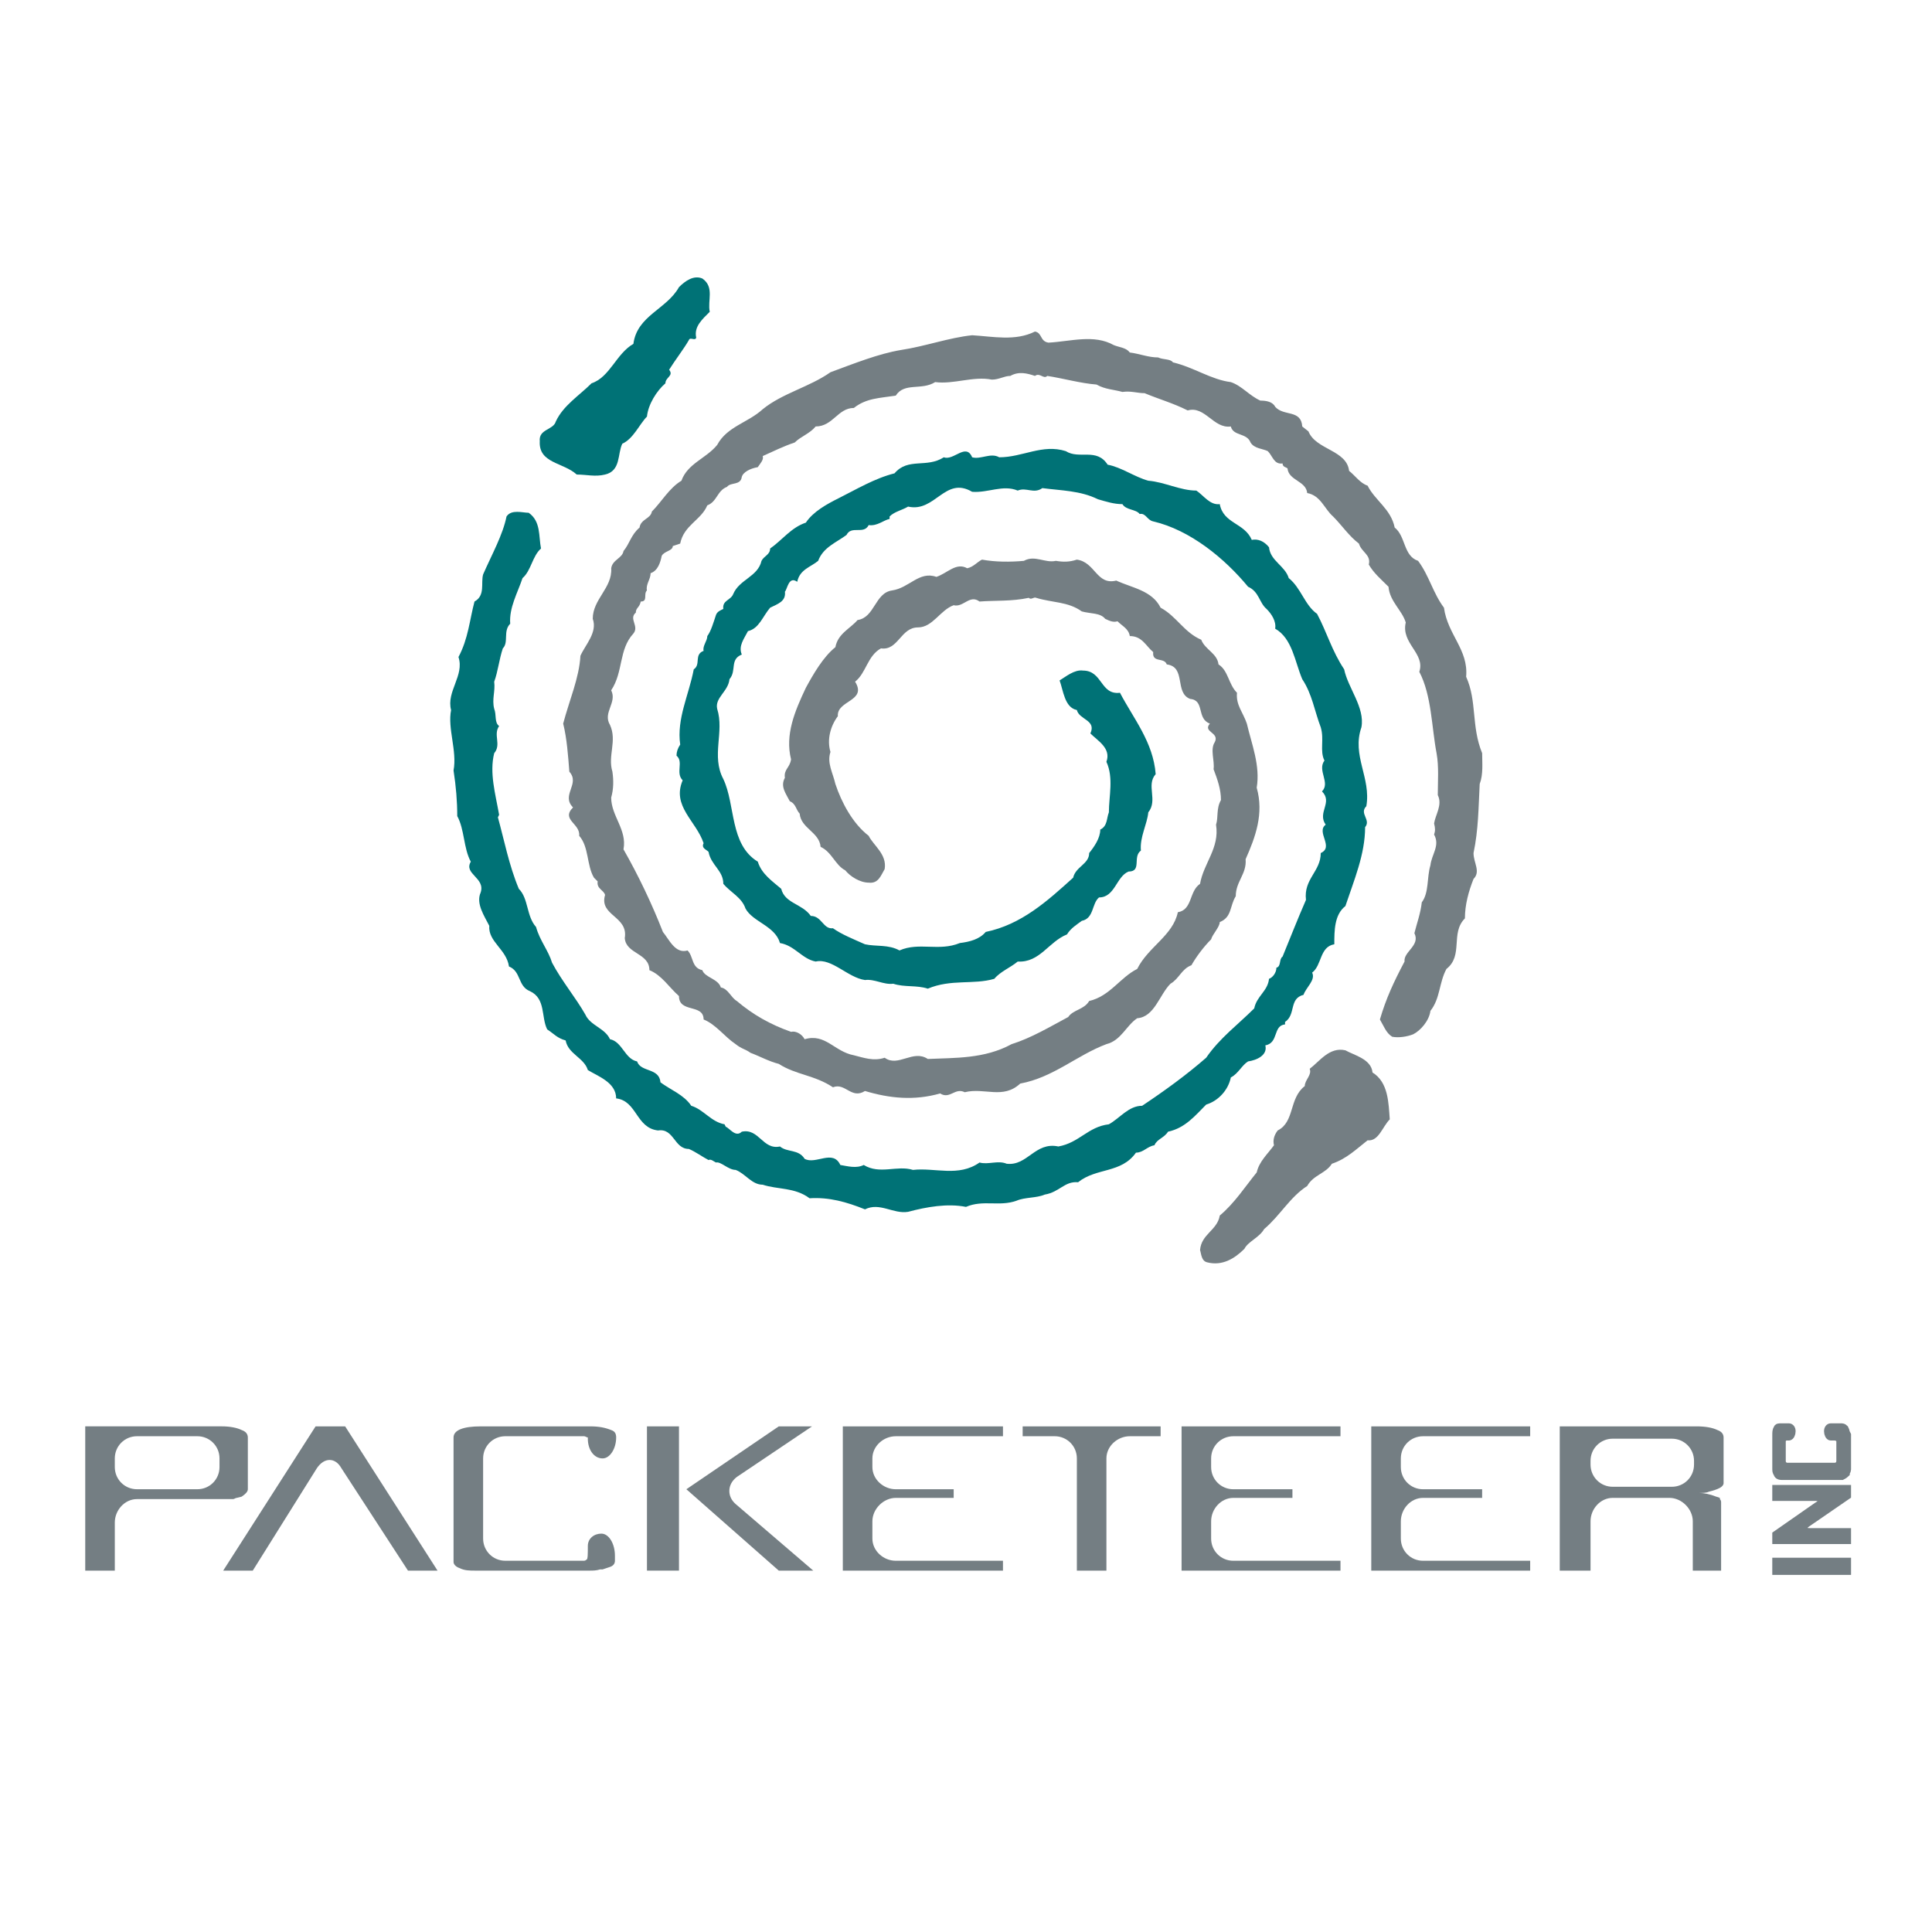 <?xml version="1.0" encoding="utf-8"?>
<!-- Generator: Adobe Illustrator 13.0.0, SVG Export Plug-In . SVG Version: 6.00 Build 14948)  -->
<!DOCTYPE svg PUBLIC "-//W3C//DTD SVG 1.0//EN" "http://www.w3.org/TR/2001/REC-SVG-20010904/DTD/svg10.dtd">
<svg version="1.0" id="Layer_1" xmlns="http://www.w3.org/2000/svg" xmlns:xlink="http://www.w3.org/1999/xlink" x="0px" y="0px"
	 width="192.756px" height="192.756px" viewBox="0 0 192.756 192.756" enable-background="new 0 0 192.756 192.756"
	 xml:space="preserve">
<g>
	<polygon fill-rule="evenodd" clip-rule="evenodd" fill="#FFFFFF" points="0,0 192.756,0 192.756,192.756 0,192.756 0,0 	"/>
	<path fill-rule="evenodd" clip-rule="evenodd" fill="#747E83" d="M130.544,43.04c0.738,1.845,3.811,1.845,4.056,3.937
		c0.615,0.492,1.106,1.23,1.844,1.476c0.737,1.476,2.335,2.337,2.704,4.182c1.106,0.861,0.86,2.829,2.335,3.321
		c1.106,1.476,1.475,3.198,2.581,4.674c0.368,2.706,2.458,4.182,2.212,6.889c1.106,2.46,0.492,4.92,1.598,7.626
		c0,0.984,0.123,2.091-0.245,3.075c-0.123,2.337-0.123,4.551-0.615,6.889c0,0.984,0.738,1.845,0,2.583
		c-0.491,1.23-0.86,2.583-0.86,3.936c-1.475,1.476-0.122,3.69-1.843,5.043c-0.737,1.354-0.615,2.953-1.598,4.182
		c-0.123,0.984-0.983,1.969-1.721,2.338c-0.614,0.246-1.475,0.369-2.09,0.246c-0.614-0.369-0.86-1.107-1.229-1.723
		c0.614-2.09,1.352-3.689,2.458-5.781c-0.123-0.984,1.598-1.599,0.983-2.83c0.245-0.984,0.614-1.968,0.737-3.075
		c0.737-0.984,0.491-2.46,0.86-3.69c0.122-1.107,0.982-1.968,0.368-3.075c0.123-0.369,0.123-0.615,0-1.107
		c0.123-0.861,0.86-1.845,0.369-2.829c0-1.353,0.123-2.829-0.123-4.182c-0.492-2.583-0.492-5.782-1.721-8.119
		c0.614-1.845-1.844-2.829-1.352-4.92c-0.369-1.23-1.598-2.091-1.721-3.567c-0.737-0.738-1.476-1.354-1.967-2.214
		c0.246-0.984-0.737-1.23-0.983-2.091c-0.983-0.738-1.72-1.845-2.58-2.706c-0.86-0.738-1.229-2.091-2.581-2.337
		c-0.123-1.23-1.844-1.23-1.967-2.46c-0.123-0.123-0.491-0.123-0.491-0.492c-0.86,0.123-0.983-0.738-1.476-1.23
		c-0.491-0.246-1.352-0.246-1.72-0.861c-0.369-0.984-1.721-0.615-1.967-1.599c-1.721,0.246-2.581-2.091-4.302-1.6
		c-1.475-0.738-2.826-1.107-4.302-1.722c-0.737,0-1.352-0.246-2.212-0.123c-0.86-0.246-1.721-0.246-2.581-0.738
		c-1.598-0.123-3.318-0.615-4.916-0.861c-0.368,0.369-0.737-0.369-1.229,0c-0.737-0.246-1.598-0.492-2.458,0
		c-0.614,0-1.106,0.369-1.844,0.369c-1.844-0.369-3.81,0.492-5.653,0.246c-1.352,0.861-3.073,0-3.933,1.353
		c-1.598,0.246-2.95,0.246-4.179,1.229c-1.598,0-2.089,1.846-3.81,1.846c-0.615,0.738-1.475,0.984-2.089,1.599
		c-1.106,0.369-2.089,0.861-3.195,1.354c0.123,0.369-0.246,0.738-0.492,1.107c-0.737,0.123-1.475,0.492-1.598,0.984
		c-0.123,0.861-1.106,0.492-1.475,0.984c-0.983,0.369-0.983,1.476-1.966,1.845c-0.615,1.477-2.335,1.968-2.704,3.813l-0.738,0.246
		c0,0.492-0.86,0.492-1.106,0.984c-0.123,0.615-0.369,1.477-1.106,1.722c0,0.615-0.492,1.107-0.369,1.722
		c-0.369,0.369,0.123,1.107-0.615,1.107c-0.123,0.615-0.492,0.615-0.492,1.107c-0.737,0.615,0.369,1.353-0.246,2.091
		c-1.475,1.599-0.983,3.813-2.212,5.659c0.615,1.23-0.86,2.214-0.123,3.444c0.738,1.599-0.246,3.075,0.246,4.674
		c0.123,0.861,0.123,1.722-0.123,2.583c0,1.845,1.598,3.198,1.229,5.167c1.475,2.583,2.827,5.412,3.933,8.242
		c0.614,0.738,1.229,2.214,2.458,1.845c0.614,0.615,0.369,1.722,1.475,1.968c0.246,0.738,1.598,0.861,1.844,1.723
		c0.737,0.123,0.983,0.984,1.598,1.354c1.598,1.352,3.318,2.336,5.408,3.074c0.492-0.123,1.106,0.246,1.352,0.738
		c2.089-0.615,2.949,1.23,4.916,1.6c0.983,0.246,1.967,0.615,3.073,0.246c1.352,0.982,2.827-0.861,4.301,0.123
		c2.704-0.123,5.654,0,8.358-1.477c1.966-0.615,3.81-1.723,5.653-2.707c0.491-0.738,1.598-0.738,2.089-1.598
		c2.09-0.492,3.072-2.338,4.793-3.199c1.106-2.214,3.564-3.321,4.056-5.658c1.476-0.246,1.106-2.091,2.213-2.83
		c0.368-2.091,1.966-3.567,1.598-5.904c0.245-0.738,0-1.599,0.491-2.46c0-1.107-0.368-2.091-0.737-3.075
		c0.123-0.861-0.369-1.968,0.123-2.707c0.491-0.984-1.229-0.984-0.492-1.845c-1.352-0.492-0.491-2.337-1.966-2.46
		c-1.598-0.615-0.369-3.198-2.335-3.444c-0.246-0.738-1.475-0.123-1.353-1.23c-0.737-0.615-1.105-1.599-2.335-1.599
		c-0.123-0.738-0.737-0.984-1.229-1.476c-0.369,0.123-0.737,0-1.229-0.246c-0.491-0.615-1.475-0.492-2.335-0.738
		c-1.352-0.984-2.949-0.861-4.548-1.354c-0.245-0.123-0.491,0.246-0.737,0c-1.72,0.369-3.317,0.246-4.916,0.369
		c-0.983-0.738-1.598,0.615-2.581,0.369c-1.352,0.492-2.089,2.214-3.564,2.214c-1.721,0-1.966,2.337-3.687,2.091
		c-1.352,0.738-1.475,2.46-2.581,3.322c1.229,1.968-1.843,1.845-1.721,3.444c-0.737,0.984-1.106,2.337-0.737,3.567
		c-0.369,1.107,0.246,2.091,0.492,3.198c0.615,1.845,1.721,3.936,3.318,5.167c0.492,0.984,1.843,1.845,1.598,3.321
		c-0.369,0.615-0.614,1.476-1.598,1.353c-0.86,0-1.844-0.615-2.335-1.23c-0.983-0.492-1.352-1.845-2.458-2.337
		c-0.123-1.476-1.966-1.845-2.089-3.321c-0.369-0.369-0.369-0.984-0.983-1.23c-0.369-0.738-0.983-1.476-0.492-2.337
		c-0.123-0.861,0.492-0.984,0.615-1.845c-0.615-2.46,0.369-4.797,1.475-7.134c0.737-1.353,1.721-3.075,2.95-4.06
		c0.246-1.353,1.475-1.845,2.212-2.706c1.721-0.246,1.721-2.706,3.441-2.952s2.704-1.968,4.424-1.353
		c1.106-0.369,1.966-1.476,3.073-0.861c0.614-0.123,0.983-0.615,1.475-0.861c1.353,0.246,2.827,0.246,4.179,0.123
		c1.106-0.615,2.089,0.246,3.195,0c0.737,0.123,1.353,0.123,2.09-0.123c1.843,0.246,1.966,2.583,3.933,2.091
		c1.598,0.738,3.564,0.984,4.425,2.706c1.598,0.861,2.335,2.46,4.055,3.198c0.369,0.984,1.599,1.353,1.721,2.46
		c0.983,0.615,0.983,1.968,1.844,2.829c-0.123,1.23,0.614,1.968,0.983,3.076c0.491,2.091,1.352,4.182,0.983,6.396
		c0.737,2.583-0.123,4.92-1.106,7.134c0.123,1.476-0.983,2.214-0.983,3.69c-0.614,0.984-0.368,2.091-1.598,2.583
		c0,0.492-0.737,1.23-0.86,1.722c-0.737,0.738-1.475,1.722-1.966,2.583c-0.983,0.369-1.229,1.353-2.09,1.845
		c-1.105,1.107-1.598,3.32-3.318,3.443c-1.105,0.738-1.598,2.215-3.072,2.584c-2.949,1.107-5.285,3.32-8.603,3.936
		c-1.721,1.6-3.564,0.369-5.531,0.861c-0.983-0.492-1.475,0.738-2.458,0.123c-2.581,0.738-5.039,0.492-7.497-0.246
		c-1.352,0.861-1.967-0.861-3.195-0.369c-1.844-1.23-3.687-1.23-5.408-2.336c-0.983-0.246-1.844-0.738-2.827-1.107
		c-0.492-0.369-0.86-0.369-1.475-0.861c-1.106-0.738-1.966-1.969-3.195-2.461c0-1.6-2.458-0.615-2.458-2.336
		c-0.983-0.861-1.721-2.092-2.95-2.584c0-1.722-2.335-1.599-2.458-3.198c0.369-2.214-2.581-2.214-1.966-4.305
		c-0.123-0.492-0.86-0.615-0.737-1.353l-0.369-0.369c-0.737-1.23-0.492-3.075-1.475-4.182c0.123-1.23-1.843-1.599-0.614-2.83
		c-1.229-1.23,0.737-2.337-0.369-3.567c-0.123-1.599-0.246-3.321-0.615-4.797c0.615-2.337,1.598-4.551,1.721-6.766
		c0.492-1.107,1.721-2.337,1.229-3.69c0-1.968,1.966-3.075,1.843-5.043c0.123-0.861,1.106-0.984,1.229-1.722
		c0.614-0.738,0.737-1.599,1.598-2.337c0.123-0.861,1.106-0.861,1.229-1.599c0.983-0.984,1.72-2.337,2.949-3.075
		c0.615-1.722,2.458-2.214,3.564-3.567c0.983-1.845,3.072-2.214,4.547-3.567c1.966-1.599,4.67-2.214,6.759-3.69
		c2.335-0.861,4.793-1.845,7.005-2.214c2.458-0.369,4.793-1.23,7.128-1.476c2.089,0.123,4.301,0.615,6.268-0.369
		c0.737,0.123,0.491,0.984,1.352,1.107c2.212-0.123,4.548-0.861,6.514,0.246c0.614,0.246,1.229,0.246,1.598,0.738
		c0.983,0.123,1.844,0.492,2.827,0.492c0.491,0.246,1.229,0.123,1.475,0.492c2.089,0.492,3.81,1.723,5.776,1.969
		c1.106,0.369,1.844,1.353,2.949,1.845c0.615,0,1.229,0.123,1.475,0.615c0.86,0.984,2.581,0.246,2.704,1.968L130.544,43.04
		L130.544,43.04z"/>
	<path fill-rule="evenodd" clip-rule="evenodd" fill="#007276" d="M121.695,50.297c0.369,1.969,2.458,1.846,3.195,3.567
		c0.615-0.123,1.229,0.123,1.721,0.738c0.123,1.353,1.598,1.845,1.967,3.075c1.229,0.984,1.598,2.706,2.826,3.567
		c0.983,1.845,1.476,3.69,2.704,5.535c0.369,1.845,2.09,3.813,1.721,5.782c-0.983,2.829,0.983,5.043,0.491,7.873
		c-0.737,0.738,0.492,1.353-0.122,2.091c0,2.706-1.106,5.29-1.967,7.873c-1.106,0.861-1.106,2.46-1.106,3.813
		c-1.475,0.246-1.229,2.091-2.212,2.829c0.369,0.738-0.614,1.477-0.86,2.215c-1.475,0.369-0.737,1.967-1.844,2.705v0.246
		c-1.229,0.123-0.614,1.846-1.966,2.092c0.245,0.984-0.86,1.477-1.721,1.6c-0.614,0.367-0.983,1.229-1.721,1.598
		c-0.246,1.23-1.229,2.338-2.458,2.707c-1.106,1.107-2.09,2.338-3.81,2.707c-0.369,0.613-1.106,0.736-1.353,1.352
		c-0.737,0.123-1.105,0.738-1.844,0.738c-1.475,2.092-3.933,1.477-5.775,2.953c-1.353-0.123-1.844,0.984-3.319,1.229
		c-0.86,0.369-1.966,0.246-2.826,0.615c-1.721,0.615-3.318-0.123-5.039,0.615c-1.843-0.369-3.933,0-5.776,0.492
		c-1.475,0.246-2.827-0.984-4.301-0.246c-1.844-0.738-3.564-1.23-5.531-1.107c-1.475-1.105-3.195-0.859-4.67-1.352
		c-1.106,0-1.721-1.107-2.704-1.477c-0.737,0-1.475-0.861-1.966-0.738c-0.246-0.123-0.492-0.369-0.737-0.246
		c-0.492-0.246-1.352-0.861-1.966-1.107c-1.475,0-1.475-2.09-3.073-1.844c-2.212-0.246-2.089-2.953-4.179-3.199
		c0-1.6-1.843-2.215-2.827-2.83c-0.369-1.229-1.966-1.598-2.212-2.951c-0.86-0.246-1.106-0.615-1.844-1.107
		c-0.614-1.23-0.123-3.074-1.721-3.812c-1.229-0.492-0.86-1.969-2.089-2.46c-0.246-1.723-2.089-2.46-1.966-4.06
		c-0.491-0.984-1.352-2.214-0.86-3.321c0.492-1.476-1.721-1.845-0.983-3.075c-0.737-1.353-0.614-3.198-1.352-4.551
		c0-1.476-0.123-2.952-0.369-4.551c0.369-1.968-0.614-4.183-0.246-6.027c-0.492-1.845,1.352-3.444,0.738-5.29
		c0.983-1.845,1.106-3.69,1.598-5.536c1.106-0.615,0.614-1.845,0.86-2.706c0.86-1.968,1.966-3.936,2.335-5.781
		c0.492-0.738,1.598-0.369,2.212-0.369c1.229,0.861,0.983,2.337,1.229,3.567c-0.86,0.738-0.983,2.214-1.844,2.952
		c-0.492,1.476-1.352,2.952-1.229,4.551c-0.737,0.738-0.123,1.845-0.737,2.46c-0.369,1.107-0.492,2.337-0.86,3.322
		c0.123,0.984-0.246,1.722,0,2.706c0.246,0.615,0,1.353,0.491,1.722c-0.614,0.861,0.246,1.845-0.491,2.706
		c-0.492,1.968,0.123,4.059,0.491,6.15l-0.123,0.246c0.615,2.214,1.106,4.797,2.089,7.134c0.983,0.984,0.737,2.707,1.72,3.813
		c0.369,1.353,1.229,2.337,1.598,3.567c0.983,1.845,2.335,3.445,3.318,5.166c0.491,1.107,1.966,1.354,2.458,2.461
		c1.229,0.246,1.475,1.969,2.704,2.215c0.369,1.105,2.212,0.613,2.335,2.09c0.983,0.738,2.335,1.23,3.072,2.338
		c1.229,0.369,1.966,1.6,3.318,1.846l0.123,0.246c0.369,0.123,0.983,1.105,1.598,0.492c1.721-0.369,2.089,1.844,3.81,1.475
		c0.738,0.615,1.844,0.246,2.458,1.23c1.106,0.615,2.827-0.984,3.564,0.615c0.737,0.123,1.598,0.369,2.335,0
		c1.598,0.984,3.318,0,4.916,0.492c2.212-0.246,4.547,0.738,6.637-0.738c0.86,0.246,1.843-0.246,2.704,0.123
		c2.09,0.246,2.827-2.215,5.162-1.723c2.089-0.369,2.949-1.967,5.039-2.213c1.105-0.615,1.966-1.846,3.318-1.846
		c2.212-1.477,4.424-3.076,6.391-4.797c1.352-1.969,3.195-3.322,4.793-4.922c0.246-1.229,1.352-1.721,1.475-2.951
		c0.369-0.123,0.737-0.615,0.737-1.107c0.492-0.123,0.246-0.861,0.615-1.107c0.86-2.091,1.475-3.69,2.335-5.658
		c-0.246-2.091,1.475-2.829,1.475-4.674c1.352-0.615-0.491-2.091,0.491-2.83c-0.86-1.23,0.738-2.214-0.368-3.321
		c0.86-0.861-0.492-2.091,0.246-3.075c-0.492-0.984,0-2.091-0.369-3.321c-0.614-1.599-0.86-3.322-1.844-4.797
		c-0.737-1.722-0.983-4.06-2.704-5.043c0.123-0.738-0.368-1.476-0.859-1.968c-0.737-0.615-0.737-1.722-1.844-2.214
		c-2.335-2.83-5.776-5.659-9.464-6.52c-0.614-0.123-0.737-0.861-1.352-0.738c-0.369-0.492-1.352-0.369-1.721-0.984
		c-0.86,0-1.598-0.246-2.458-0.492c-1.721-0.861-3.687-0.861-5.53-1.107c-0.86,0.615-1.598-0.123-2.458,0.246
		c-1.475-0.615-2.95,0.246-4.547,0.123c-2.704-1.599-3.687,2.091-6.391,1.476c-0.614,0.369-1.352,0.492-1.843,0.984v0.246
		c-0.615,0.123-1.229,0.738-2.089,0.615c-0.492,0.984-1.721,0-2.212,0.984c-0.983,0.738-2.335,1.23-2.827,2.583
		c-0.737,0.615-1.843,0.861-2.089,2.091c-0.86-0.615-0.983,0.738-1.229,0.984c0.123,0.984-0.737,1.23-1.475,1.599
		c-0.737,0.861-1.106,2.091-2.212,2.337c-0.369,0.738-0.983,1.476-0.614,2.337c-1.229,0.492-0.492,1.599-1.229,2.46
		c-0.123,1.23-1.475,1.845-1.229,2.952c0.737,2.337-0.615,4.674,0.614,7.011c1.229,2.583,0.615,6.52,3.441,8.242
		c0.369,1.23,1.475,1.968,2.335,2.706c0.369,1.476,2.089,1.476,2.95,2.707c1.106,0,1.229,1.353,2.212,1.23
		c0.86,0.615,2.089,1.107,3.195,1.599c1.106,0.246,2.335,0,3.441,0.615c1.966-0.861,3.933,0.123,6.022-0.738
		c0.983-0.123,1.966-0.369,2.581-1.107c3.563-0.738,6.145-3.076,8.726-5.413c0.246-1.107,1.598-1.353,1.598-2.46
		c0.492-0.615,1.106-1.477,1.106-2.337c0.737-0.369,0.614-1.107,0.86-1.722c0-1.599,0.491-3.444-0.246-5.043
		c0.492-1.353-0.86-2.091-1.598-2.829c0.614-1.353-1.106-1.353-1.352-2.337c-1.229-0.246-1.353-1.968-1.721-2.952
		c0.614-0.369,1.475-1.107,2.335-0.984c1.966,0,1.721,2.46,3.687,2.214c1.353,2.583,3.318,4.92,3.564,8.119
		c-0.983,1.107,0.246,2.583-0.737,3.813c-0.123,1.23-0.86,2.46-0.737,3.813c-0.86,0.615,0.123,2.091-1.229,2.091
		c-1.229,0.492-1.352,2.583-2.949,2.583c-0.737,0.615-0.491,2.091-1.721,2.337c-0.491,0.369-1.106,0.738-1.475,1.353
		c-1.844,0.738-2.704,2.83-4.916,2.707c-0.737,0.615-1.721,0.984-2.335,1.722c-2.09,0.615-4.302,0-6.637,0.984
		c-1.106-0.369-2.335-0.123-3.441-0.492c-0.983,0.123-1.844-0.492-2.827-0.369c-1.721-0.246-3.318-2.214-4.916-1.845
		c-1.352-0.246-2.089-1.599-3.564-1.845c-0.492-1.722-2.704-2.091-3.441-3.444c-0.369-1.107-1.475-1.599-2.212-2.46
		c0-1.353-1.229-1.845-1.475-3.198c-0.246-0.246-0.738-0.369-0.492-0.861c-0.737-2.214-3.195-3.69-2.089-6.273
		c-0.737-0.738,0.123-1.845-0.614-2.46c0-0.369,0.123-0.738,0.369-1.107c-0.369-2.583,0.86-4.92,1.352-7.503
		c0.737-0.492,0-1.476,0.983-1.845c-0.123-0.492,0.369-0.984,0.369-1.476c0.369-0.492,0.615-1.353,0.86-2.091
		c0.123-0.369,0.492-0.492,0.737-0.615c-0.123-0.861,0.738-0.861,0.983-1.476c0.614-1.476,2.458-1.722,2.827-3.321
		c0.246-0.492,0.86-0.615,0.86-1.23c1.229-0.861,2.089-2.091,3.564-2.583c0.737-1.107,2.089-1.846,3.318-2.46
		c1.721-0.861,3.564-1.968,5.531-2.46c1.352-1.6,3.195-0.492,4.916-1.6c0.983,0.369,2.212-1.476,2.827,0
		c0.86,0.246,1.843-0.492,2.704,0c2.335,0,4.302-1.353,6.637-0.615c1.352,0.861,3.072-0.369,4.179,1.353
		c1.352,0.246,2.704,1.23,4.056,1.599c1.598,0.123,3.195,0.984,4.793,0.984C120.098,49.437,120.712,50.42,121.695,50.297
		L121.695,50.297z"/>
	<path fill-rule="evenodd" clip-rule="evenodd" fill="#007276" d="M70.814,31.108c-0.737,0.738-1.598,1.476-1.352,2.583
		c-0.123,0.369-0.615-0.123-0.737,0.246c-0.492,0.861-1.352,1.968-1.967,2.952c0.492,0.615-0.369,0.738-0.369,1.353
		c-0.86,0.738-1.72,2.091-1.843,3.321c-0.737,0.738-1.352,2.214-2.458,2.706c-0.492,0.984-0.123,2.707-1.721,3.076
		c-0.983,0.246-1.843,0-2.827,0c-1.352-1.23-3.81-1.107-3.687-3.321c-0.123-1.23,1.352-1.107,1.598-1.968
		c0.737-1.599,2.335-2.583,3.564-3.813c1.843-0.615,2.458-2.952,4.179-3.936c0.369-2.83,3.318-3.444,4.547-5.658
		c0.614-0.615,1.475-1.23,2.335-0.861C71.306,28.648,70.569,30.001,70.814,31.108L70.814,31.108z"/>
	<path fill-rule="evenodd" clip-rule="evenodd" fill="#747E83" d="M136.936,107.004c1.598,0.984,1.598,3.076,1.721,4.676
		c-0.738,0.738-1.106,2.213-2.213,2.09c-1.105,0.861-2.089,1.846-3.563,2.338c-0.615,0.984-1.844,1.107-2.458,2.215
		c-1.721,1.105-2.704,2.951-4.302,4.305c-0.491,0.861-1.598,1.23-1.967,1.969c-0.983,0.982-2.212,1.721-3.687,1.352
		c-0.615-0.123-0.615-0.861-0.737-1.229c0.122-1.6,1.721-1.969,1.966-3.445c1.475-1.23,2.581-2.951,3.688-4.305
		c0.246-1.107,1.105-1.846,1.721-2.707c-0.123-0.492,0-0.984,0.368-1.475c1.721-0.861,1.106-3.199,2.704-4.43
		c0-0.615,0.737-1.107,0.491-1.723c0.983-0.736,1.967-2.213,3.564-1.844C135.092,105.283,136.812,105.652,136.936,107.004
		L136.936,107.004z"/>
	<path fill-rule="evenodd" clip-rule="evenodd" fill="#747E83" d="M34.436,142.309h-2.95l-9.218,14.393h2.95l6.391-10.211
		c0.737-1.107,1.843-1.107,2.458,0l6.637,10.211h2.95L34.436,142.309L34.436,142.309z"/>
	<polygon fill-rule="evenodd" clip-rule="evenodd" fill="#747E83" points="64.547,142.309 64.547,156.701 67.742,156.701 
		67.742,142.309 64.547,142.309 	"/>
	<path fill-rule="evenodd" clip-rule="evenodd" fill="#747E83" d="M102.031,142.309v0.984h3.195c1.229,0,2.213,0.982,2.213,2.213
		v11.195h2.949v-11.195c0-1.23,1.106-2.213,2.335-2.213h3.073v-0.984H102.031L102.031,142.309z"/>
	<path fill-rule="evenodd" clip-rule="evenodd" fill="#747E83" d="M117.886,142.309v14.393h15.854v-0.984h-10.692
		c-1.229,0-2.213-0.984-2.213-2.215v-1.723c0-1.229,0.983-2.336,2.213-2.336h5.898v-0.861h-5.898c-1.229,0-2.213-0.984-2.213-2.215
		v-0.861c0-1.23,0.983-2.213,2.213-2.213h10.692v-0.984H117.886L117.886,142.309z"/>
	<path fill-rule="evenodd" clip-rule="evenodd" fill="#747E83" d="M136.812,142.309v14.393h15.854v-0.984h-10.691
		c-1.229,0-2.213-0.984-2.213-2.215v-1.723c0-1.229,0.983-2.336,2.213-2.336h5.898v-0.861h-5.898c-1.229,0-2.213-0.984-2.213-2.215
		v-0.861c0-1.23,0.983-2.213,2.213-2.213h10.691v-0.984H136.812L136.812,142.309z"/>
	<path fill-rule="evenodd" clip-rule="evenodd" fill="#747E83" d="M73.396,150.059c-0.86-0.738-0.86-1.969,0.123-2.707l7.497-5.043
		h-3.318l-9.218,6.273l9.218,8.119h3.441L73.396,150.059L73.396,150.059z"/>
	<path fill-rule="evenodd" clip-rule="evenodd" fill="#747E83" d="M84.088,142.309v14.393h15.978v-0.984H89.373
		c-1.229,0-2.335-0.984-2.335-2.215v-1.723c0-1.229,1.106-2.336,2.335-2.336h5.776v-0.861h-5.776c-1.229,0-2.335-0.984-2.335-2.215
		v-0.861c0-1.23,1.106-2.213,2.335-2.213h10.693v-0.984H84.088L84.088,142.309z"/>
	<path fill-rule="evenodd" clip-rule="evenodd" fill="#747E83" d="M24.727,143.416v5.166c0,0.246-0.246,0.492-0.615,0.738
		c-0.491,0.123-0.491,0.123-0.491,0.123c-0.123,0-0.246,0.123-0.369,0.123c-0.369,0-0.737,0-1.106,0h-8.48
		c-1.229,0-2.212,1.107-2.212,2.336v4.799h-2.95v-14.393h13.642c0.737,0,1.475,0.123,1.966,0.369
		C24.481,142.801,24.727,143.047,24.727,143.416L24.727,143.416z M19.688,148.582c1.229,0,2.212-0.984,2.212-2.215v-0.861
		c0-1.23-0.983-2.213-2.212-2.213h-6.022c-1.229,0-2.212,0.982-2.212,2.213v0.861c0,1.23,0.983,2.215,2.212,2.215H19.688
		L19.688,148.582z"/>
	<path fill-rule="evenodd" clip-rule="evenodd" fill="#747E83" d="M170.487,148.828c-0.246,0.123-0.614,0.123-0.983,0.123
		c0.491,0,1.106,0.123,1.721,0.369c0.369,0.123,0.369,0.123,0.369,0.123v0.123c0.122,0.123,0.122,0.246,0.122,0.369v6.766h-2.826
		v-4.922c0-1.229-1.106-2.336-2.335-2.336H160.9c-1.229,0-2.212,1.107-2.212,2.336v4.922h-3.072v-14.393h13.642
		c0.86,0,1.598,0.123,2.09,0.369c0.368,0.123,0.614,0.369,0.614,0.738v4.551C171.962,148.336,171.471,148.582,170.487,148.828
		L170.487,148.828z M166.8,148.336c1.229,0,2.213-0.984,2.213-2.215v-0.369c0-1.23-0.983-2.213-2.213-2.213H160.9
		c-1.229,0-2.212,0.982-2.212,2.213v0.369c0,1.23,0.983,2.215,2.212,2.215H166.8L166.8,148.336z"/>
	<path fill-rule="evenodd" clip-rule="evenodd" fill="#747E83" d="M60,153.01c-0.737,0-1.352,0.492-1.352,1.23s0,1.354-0.123,1.354
		c0,0-0.123,0.123-0.246,0.123c0,0-1.106,0-2.335,0h-5.039c-0.123,0-0.246,0-0.492,0c-1.229,0-2.212-0.984-2.212-2.215v-7.75
		c0-0.123,0-0.123,0-0.246c0-1.23,0.983-2.213,2.212-2.213c0.246,0,0.369,0,0.492,0h5.039c1.229,0,2.335,0,2.335,0
		c0.123,0,0.246,0.123,0.369,0.123c0,0,0,0,0,0.123c0,1.105,0.615,1.967,1.475,1.967c0.737,0,1.352-0.984,1.352-2.09
		c0-0.369-0.123-0.615-0.492-0.738c-0.614-0.246-1.229-0.369-2.089-0.369H47.955c-1.721,0-2.704,0.369-2.704,1.107v12.424
		c0,0.246,0.246,0.492,0.615,0.615c0.492,0.246,0.983,0.246,1.598,0.246h11.307c0.369,0,0.737,0,1.106-0.123
		c0.123,0,0.246,0,0.246,0s0,0,0.737-0.246c0.369-0.123,0.492-0.369,0.492-0.615v-0.492C61.352,153.994,60.737,153.01,60,153.01
		L60,153.01z"/>
	
		<polygon fill-rule="evenodd" clip-rule="evenodd" fill="#747E83" stroke="#747E83" stroke-width="0.853" stroke-miterlimit="2.613" points="
		177.247,155.84 184.252,155.84 184.252,156.701 177.247,156.701 177.247,155.84 	"/>
	
		<path fill-rule="evenodd" clip-rule="evenodd" fill="#747E83" stroke="#747E83" stroke-width="0.853" stroke-miterlimit="2.613" d="
		M177.247,148.582v0.738h3.81c0.983,0,1.106,0.492,0.246,0.984l-4.056,2.828v0.492h7.005v-0.738h-3.687
		c-0.86,0-0.983-0.492-0.246-0.984l3.933-2.705v-0.615H177.247L177.247,148.582z"/>
	
		<path fill-rule="evenodd" clip-rule="evenodd" fill="#747E83" stroke="#747E83" stroke-width="0.853" stroke-miterlimit="2.613" d="
		M184.129,142.924c0,0,0-0.123-0.123-0.369c-0.123-0.123-0.245-0.123-0.245-0.123h-1.106c-0.123,0-0.246,0.123-0.246,0.369
		s0.123,0.492,0.246,0.492h0.368c0.369,0,0.615,0.246,0.615,0.492v1.967c0,0.369-0.246,0.615-0.615,0.615h-4.67
		c-0.368,0-0.614-0.246-0.614-0.615v-1.967c0-0.246,0.246-0.492,0.491-0.492h0.246c0.123,0,0.246-0.246,0.246-0.492
		s-0.123-0.369-0.246-0.369h-0.737c-0.246,0-0.369,0-0.369,0.123c-0.122,0.123-0.122,0.369-0.122,0.615v3.32
		c0,0.246,0,0.369,0.122,0.492c0,0.123,0.123,0.246,0.369,0.246h6.022c0,0,0.245-0.123,0.368-0.246c0-0.123,0.123-0.246,0.123-0.369
		v-3.443L184.129,142.924L184.129,142.924z"/>
</g>
</svg>
